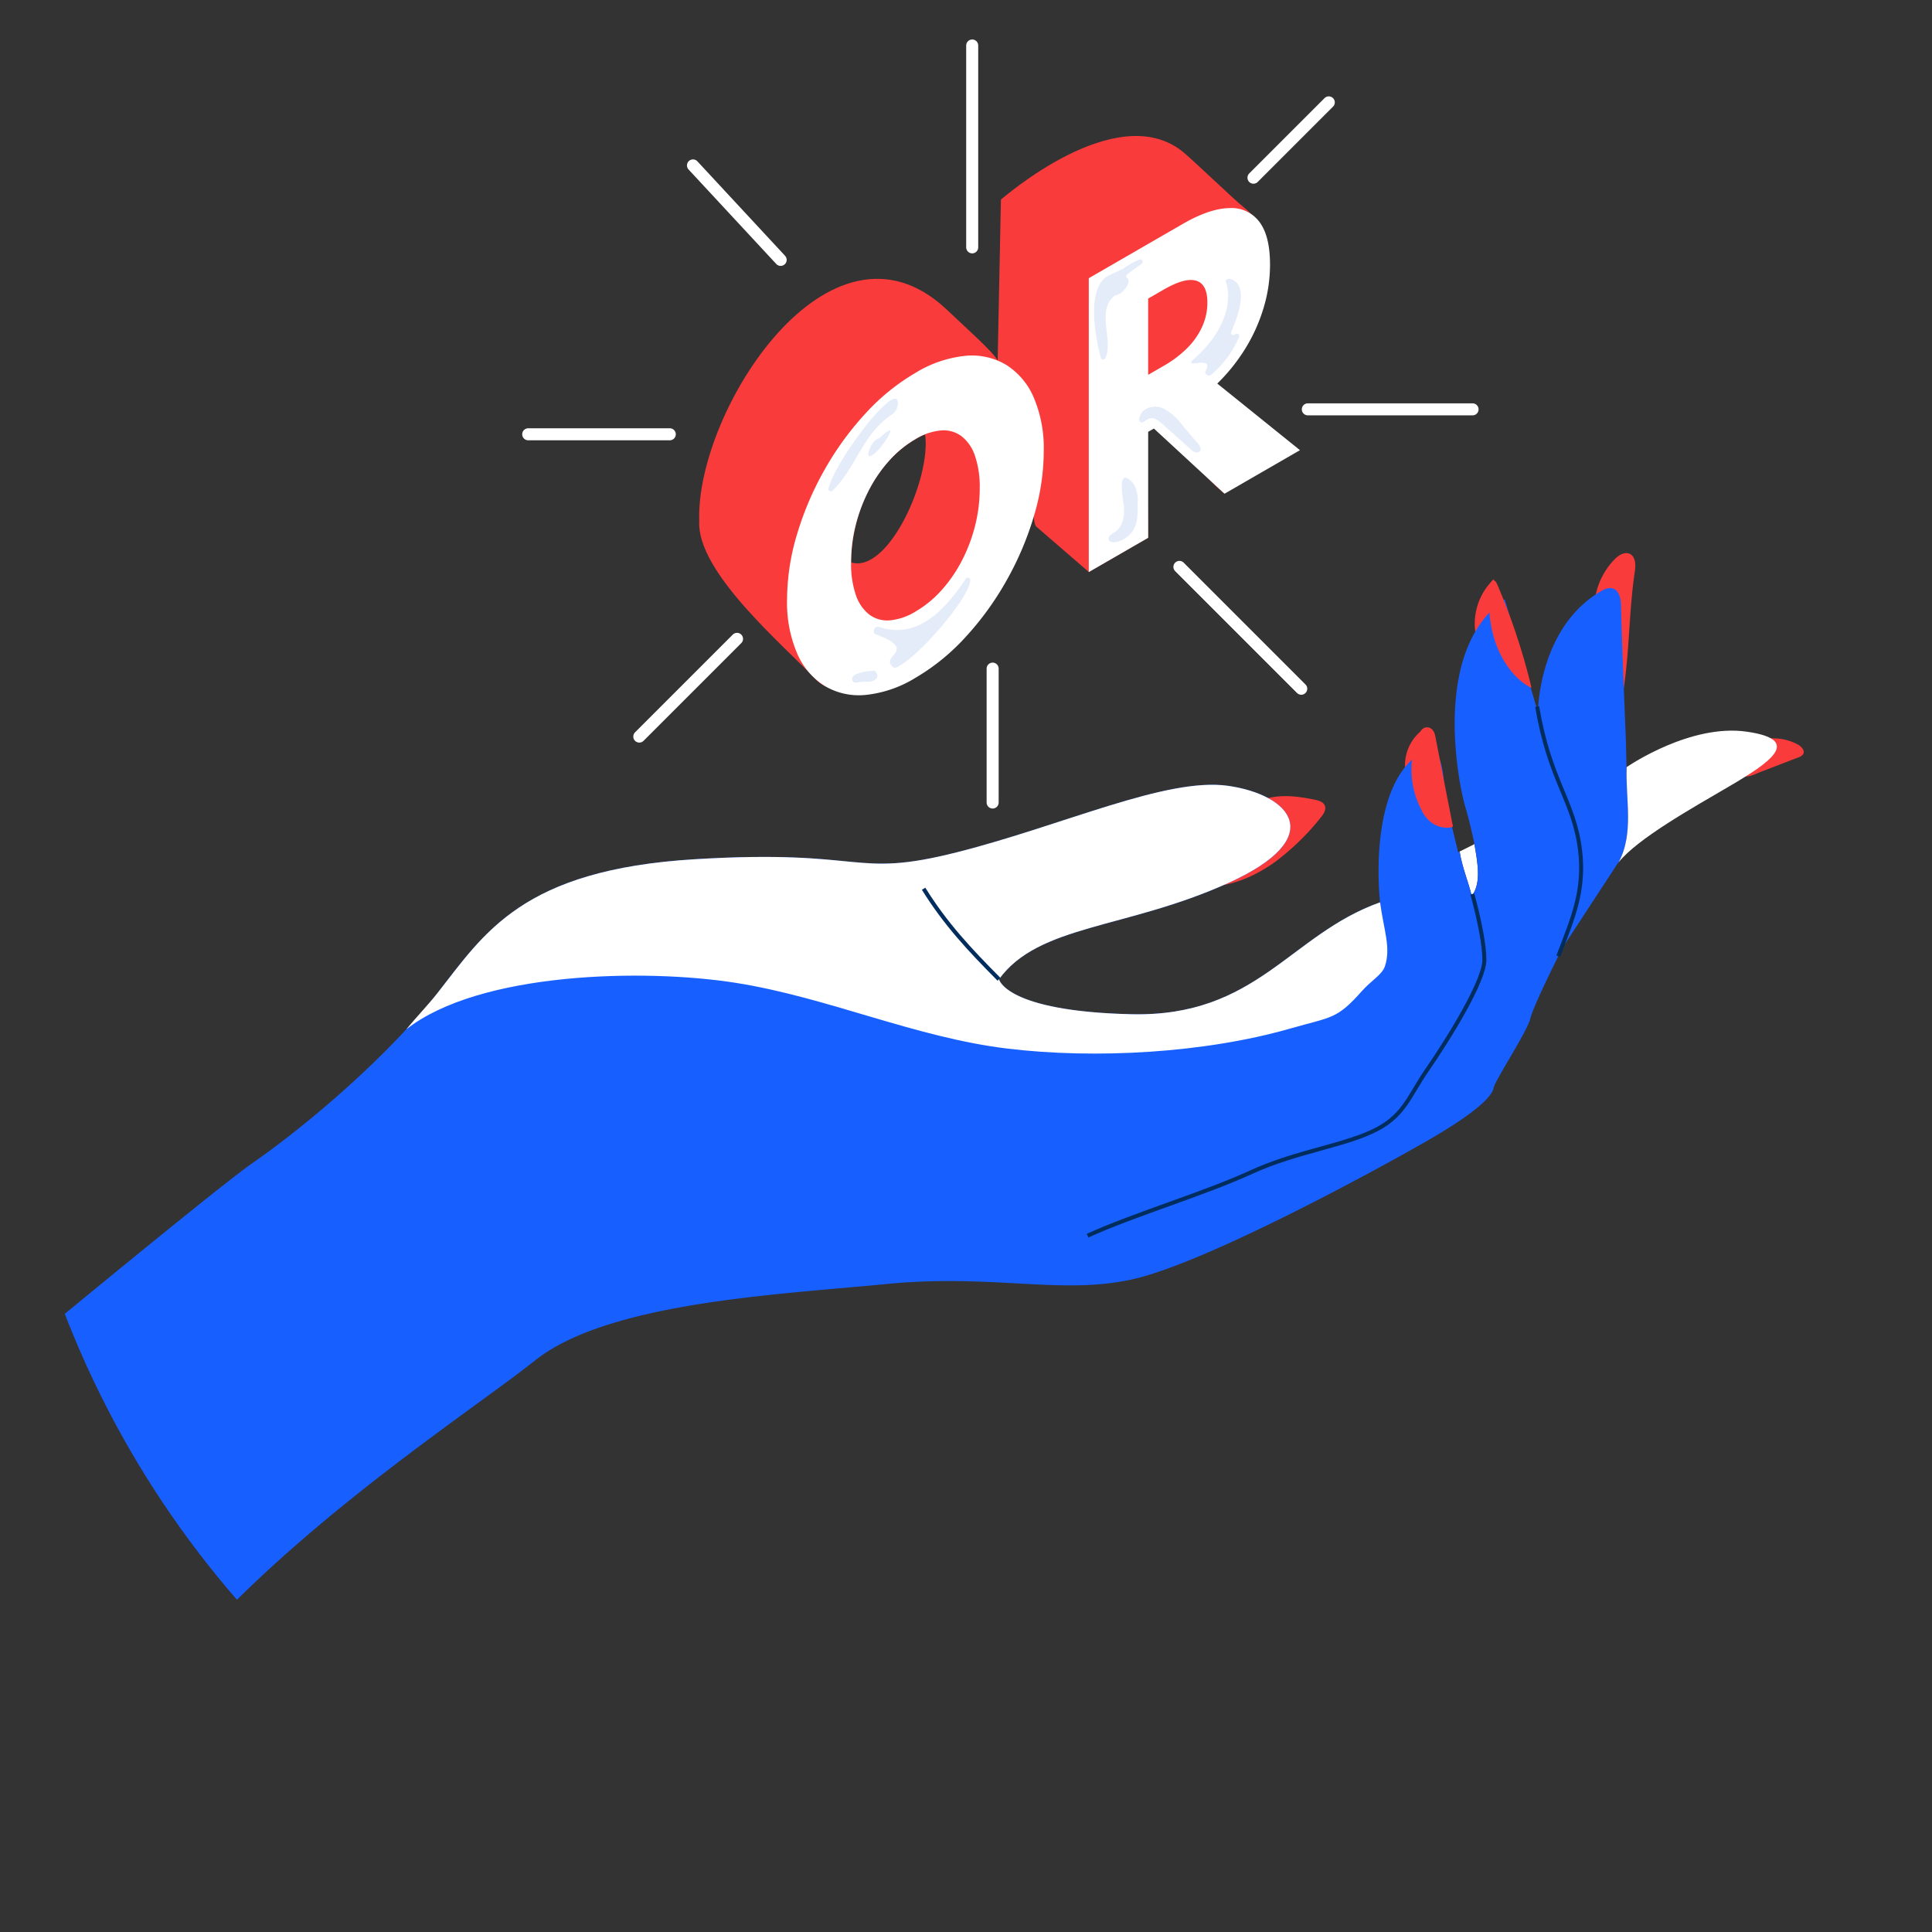 <?xml version="1.0" encoding="utf-8"?>
<svg xmlns="http://www.w3.org/2000/svg" xmlns:xlink="http://www.w3.org/1999/xlink" width="482" height="482" viewBox="0 0 482 482">
    <rect x="0" y="0" width="482" height="482" fill="#333333" stroke="none"/>
    <defs>
        <clipPath id="clip-path">
            <circle id="Ellipse_24" data-name="Ellipse 24" cx="241" cy="241" r="241" transform="translate(1054 1150)" fill="#fff" stroke="#707070" stroke-width="1"/>
        </clipPath>
    </defs>
    <g id="Groupe_de_masques_11" data-name="Groupe de masques 11" transform="translate(-1054 -1150)" clip-path="url(#clip-path)">
        <g id="Groupe_127" data-name="Groupe 127" transform="translate(-2942.77 17.662)">
            <path id="Tracé_383" data-name="Tracé 383" d="M4716.344,1412.059a2.15,2.15,0,0,0,1.207-.828c.492-.9-.467-1.909-1.371-2.4a12.923,12.923,0,0,0-7.463-1.449,12.548,12.548,0,0,0-7.042,3.115,4.107,4.107,0,0,0-1.683,2.547,3.376,3.376,0,0,0,.807,2.412,3.614,3.614,0,0,0,2.288,1.315c1.219.155,2.421-.541,3.522-.964l8.653-3.333Z" transform="translate(-270.914 -90.765)" fill="#f93c3b"/>
            <path id="Tracé_384" data-name="Tracé 384" d="M4647.419,1348.936a18.044,18.044,0,0,1,4.943-10.527c1.009-1.039,2.5-2.014,3.813-1.4,1.514.7,1.506,2.825,1.261,4.477-1.437,9.72-1.3,19.271-2.739,28.991-1.056-5.726-3.687-11.283-4.743-17.008" transform="translate(-252.818 -66.494)" fill="#f93c3b"/>
            <path id="Tracé_385" data-name="Tracé 385" d="M4606.606,1346.694a15.271,15.271,0,0,0-4.149,15.5,2.915,2.915,0,0,0,1.092,1.709,1.156,1.156,0,0,0,1.7-.519" transform="translate(-237.112 -69.894)" fill="#f93c3b"/>
            <path id="Tracé_386" data-name="Tracé 386" d="M4580.244,1403.436a11.006,11.006,0,0,0-4.937,10.056,2.371,2.371,0,0,0,.734,1.746,1.8,1.8,0,0,0,2.129-.19,5.291,5.291,0,0,0,1.3-1.876" transform="translate(-227.976 -89.431)" fill="#f93c3b"/>
            <path id="Tracé_387" data-name="Tracé 387" d="M4517.635,1445.74a62.07,62.07,0,0,0,11.42-11.086c.715-.864,1.46-1.99,1.022-3.022-.386-.907-1.483-1.232-2.448-1.433-4.024-.838-8.25-1.388-12.208-.276a17.682,17.682,0,0,0-10.412,8.659,22.721,22.721,0,0,0-2.192,5.884,26.749,26.749,0,0,0-.51,3.084,6.531,6.531,0,0,0-.014,2.73c.5,1.42,2.3,1.279,3.481,1.011a29.541,29.541,0,0,0,5.843-2.024A36.973,36.973,0,0,0,4517.635,1445.74Z" transform="translate(-202.8 -98.335)" fill="#f93c3b"/>
            <path id="Tracé_388" data-name="Tracé 388" d="M4599.757,1447.544l-3.693,1.847c.621,4.044,2.22,7.586,3,11.076C4601.621,1457.252,4600.44,1451.826,4599.757,1447.544Z" transform="translate(-235.136 -104.617)" fill="#fff"/>
            <path id="Tracé_389" data-name="Tracé 389" d="M4402.6,1394.79l-.04.028s-.146-7.269-.291-10.03c-.472-11.414-.931-23.512-1.09-30.381-.081-3.5-1.773-5.352-4.806-3.61-15.91,9.139-15.91,30.358-15.91,30.358l-8.286-28.2c-18.752,12.938-11.194,47.244-9.885,51.6s2.326,9.449,2.326,9.449h0c.683,4.282,1.863,9.708-.69,12.923.085.382.169.765.233,1.146-.063-.382-.148-.764-.233-1.146a5.888,5.888,0,0,1-.422.491,5.888,5.888,0,0,0,.422-.491c-.783-3.49-2.382-7.032-3-11.076l-.376.188-2.18-9.013c-2.326-3.634.581-21.369-8.286-14.972-12.211,9.449-9.013,36.487-9.013,36.487-22.532,7.995-30.672,28.637-62.071,27.91s-33-8.722-33-8.722c9.886-13.664,31.69-12.5,57.129-23.985s15.409-22.1,0-24.276-41.138,9.885-67.594,16.572-22.241-.872-65.415,1.744-52.477,18.462-64.251,33.434-31.181,31.981-46.226,42.447-146.529,120.363-146.529,120.363,91.29,53.641,120.072,14.391,78.789-71.083,97.1-85.621,60.908-16.426,87.656-19.043,44.045,2.907,61.925-1.308,58-25.875,72.247-34.015,17.008-11.92,17.3-13.664,8.431-14.1,9.158-17.3,8-17.589,8-17.589l12.937-19.77a10.946,10.946,0,0,1,1.09-1.587C4404.517,1411.2,4402.254,1402.652,4402.6,1394.79Z" transform="translate(0 -71.078)" fill="#185fff"/>
            <path id="Tracé_390" data-name="Tracé 390" d="M4688.474,1404.624c-13.853-1.978-29.075,8.272-29.906,8.84-.347,7.861,1.915,16.41-2,23.734,4.767-5.92,18.227-13.451,27.547-18.909C4694.288,1412.328,4702.719,1406.659,4688.474,1404.624Z" transform="translate(-255.967 -89.752)" fill="#fff"/>
            <path id="Tracé_391" data-name="Tracé 391" d="M4439.443,1470.224c-.695,2.138-3.357,3.521-5.724,6.184-6.361,7.154-7.409,6.373-17.881,9.376-21.285,6.111-48.667,7.672-70.646,5-23.041-2.793-44.614-12.714-67.538-16.366s-64.114-2.774-82.369,11.566c2.6-3.156,5.422-6.052,7.737-9,11.776-14.976,21.081-30.818,64.252-33.434s38.955,4.944,65.413-1.744,52.188-18.753,67.6-16.57,25.435,12.786,0,24.274-47.243,10.321-57.131,23.986c0,0,.4,2,4.728,4.085s12.57,4.269,28.274,4.636c31.4.728,39.539-19.914,62.069-27.913C4439.121,1461.15,4440.978,1465.549,4439.443,1470.224Z" transform="translate(-97.15 -96.849)" fill="#fff"/>
            <path id="Tracé_392" data-name="Tracé 392" d="M4550.488,1466.527c1.873,6.932,3,12.819,3,16.481,0,5.088-8.485,19.014-14.362,27.523-4.277,6.193-5.518,10.926-12.129,14.521-7.659,4.166-20.229,5.617-31.6,10.835-11.961,5.491-28.92,10.445-40.907,15.879" transform="translate(-186.394 -111.152)" fill="none" stroke="#002d5e" stroke-miterlimit="10" stroke-width="1"/>
            <path id="Tracé_393" data-name="Tracé 393" d="M4625.566,1395.214c3.1,18.614,9.21,23.434,10.7,35.891,1.2,10.07-1.815,16.921-5.447,26.39" transform="translate(-245.294 -86.6)" fill="none" stroke="#002d5e" stroke-miterlimit="10" stroke-width="1"/>
            <path id="Tracé_394" data-name="Tracé 394" d="M4392.11,1464.53c5.447,8.775,11.526,15.263,18.809,22.587" transform="translate(-164.916 -110.465)" fill="none" stroke="#002d5e" stroke-miterlimit="10" stroke-width="1"/>
            <path id="Tracé_395" data-name="Tracé 395" d="M4582.94,1427.03a8.383,8.383,0,0,1-2.746-3.393,21.325,21.325,0,0,1-.3-19.271,1.944,1.944,0,0,1,1.567-1.264c1.31-.106,1.994,1.114,2.174,2.035l2.141,10.951,2.142,10.951c.071.361.375.843-.189,1a4.823,4.823,0,0,1-1.638.089A6.851,6.851,0,0,1,4582.94,1427.03Z" transform="translate(-228.828 -89.314)" fill="#f93c3b"/>
            <path id="Tracé_396" data-name="Tracé 396" d="M4608.873,1362.713c1.828,5.234,5.178,9.448,9,11.319a6.793,6.793,0,0,1-.272-1.113q-.138-.556-.28-1.11-.3-1.157-.608-2.307-.62-2.283-1.3-4.536-1.355-4.473-2.946-8.808-.8-2.18-1.661-4.32-.426-1.062-.867-2.113a15.908,15.908,0,0,0-.876-2c-.221-.364-.585-.661-.911-.54-.4.151-.445.87-.525,1.372a28.481,28.481,0,0,0-.348,4.351,30,30,0,0,0,1.261,8.773Q4608.695,1362.2,4608.873,1362.713Z" transform="translate(-238.996 -70.053)" fill="#f93c3b"/>
            <line id="Ligne_118" data-name="Ligne 118" x1="24.383" y2="24.383" transform="translate(4156.263 1291.72)" fill="none" stroke="#fff" stroke-linecap="round" stroke-linejoin="round" stroke-width="3"/>
            <line id="Ligne_119" data-name="Ligne 119" x1="18.794" y2="18.794" transform="translate(4309.486 1157.877)" fill="none" stroke="#fff" stroke-linecap="round" stroke-linejoin="round" stroke-width="3"/>
            <line id="Ligne_120" data-name="Ligne 120" x1="35.324" transform="translate(4128.547 1240.683)" fill="none" stroke="#fff" stroke-linecap="round" stroke-linejoin="round" stroke-width="3"/>
            <line id="Ligne_121" data-name="Ligne 121" x1="41.103" transform="translate(4323.047 1234.463)" fill="none" stroke="#fff" stroke-linecap="round" stroke-linejoin="round" stroke-width="3"/>
            <line id="Ligne_122" data-name="Ligne 122" x1="21.877" y1="23.571" transform="translate(4169.655 1173.604)" fill="none" stroke="#fff" stroke-linecap="round" stroke-linejoin="round" stroke-width="3"/>
            <line id="Ligne_123" data-name="Ligne 123" x1="30.397" y1="30.397" transform="translate(4291.013 1273.769)" fill="none" stroke="#fff" stroke-linecap="round" stroke-linejoin="round" stroke-width="3"/>
            <line id="Ligne_124" data-name="Ligne 124" y1="50.362" transform="translate(4239.316 1143.687)" fill="none" stroke="#fff" stroke-linecap="round" stroke-linejoin="round" stroke-width="3"/>
            <line id="Ligne_125" data-name="Ligne 125" y1="33.408" transform="translate(4244.416 1299.147)" fill="none" stroke="#fff" stroke-linecap="round" stroke-linejoin="round" stroke-width="3"/>
            <g id="Groupe_126" data-name="Groupe 126" transform="translate(4171.198 1166.264)">
                <path id="Tracé_397" data-name="Tracé 397" d="M4403.916,1286.887l14.815-8.553-.4-28.905c.938-1.605,15.352,14.39,17.666,16.38.512.435,1.026.876,1.538,1.319.144.92,17.183-10.7,17.429-10.5l-19.679-16.844c10.41-10.114,20.224-33.689,7.256-43.911-2.375-1.872-12.854-11.969-15.214-13.859-16.649-13.325-45.037,11.83-45.329,11.952l-.816,40.181c-1.036-2.1-8.082-8.316-13.057-13.044-28.933-26.64-62.289,25.719-61.393,53.017-.759,12.77,21.15,31.1,28.917,39.422,11.271,12.073,48.559-18.621,54.5-41.978,0,1.141.073,3.6.736,4.059Zm-59.3-2.38c.062-12.69,6.543-26.658,18.462-31.969C4364.66,1263.446,4353.946,1287.374,4344.614,1284.507Zm91.894-18.264" transform="translate(-4306.712 -1178.118)" fill="#f93c3b"/>
                <g id="Groupe_125" data-name="Groupe 125" transform="translate(21.932 17.991)">
                    <g id="Groupe_124" data-name="Groupe 124">
                        <path id="Tracé_398" data-name="Tracé 398" d="M4372.178,1342.076a29.52,29.52,0,0,1-12.468,4.265,16.711,16.711,0,0,1-10.2-2.267,17.888,17.888,0,0,1-6.869-8.165,32.326,32.326,0,0,1-2.482-13.385,56.848,56.848,0,0,1,2.481-16.252,77.573,77.573,0,0,1,6.868-16.1,75.041,75.041,0,0,1,10.2-14.041A53.362,53.362,0,0,1,4372.175,1266a29.53,29.53,0,0,1,12.47-4.264,16.7,16.7,0,0,1,10.2,2.267,17.876,17.876,0,0,1,6.87,8.164,32.336,32.336,0,0,1,2.482,13.386,56.852,56.852,0,0,1-2.48,16.251,77.41,77.41,0,0,1-6.869,16.1,75.053,75.053,0,0,1-10.2,14.041A53.385,53.385,0,0,1,4372.178,1342.076Zm0-16.53a26.809,26.809,0,0,0,6.485-5.3,35.043,35.043,0,0,0,5.08-7.354,40.331,40.331,0,0,0,3.309-8.708,37.991,37.991,0,0,0,1.174-9.41,23.967,23.967,0,0,0-1.175-8.053,10.374,10.374,0,0,0-3.31-4.888,7.487,7.487,0,0,0-5.079-1.489,14.656,14.656,0,0,0-6.486,2.188,26.8,26.8,0,0,0-6.482,5.3,35.034,35.034,0,0,0-5.079,7.353,40.288,40.288,0,0,0-3.311,8.71,37.9,37.9,0,0,0-1.172,9.409,23.923,23.923,0,0,0,1.173,8.054,10.372,10.372,0,0,0,3.31,4.887,7.483,7.483,0,0,0,5.08,1.489A14.642,14.642,0,0,0,4372.178,1325.546Z" transform="translate(-4340.16 -1224.88)" fill="#fff"/>
                        <path id="Tracé_399" data-name="Tracé 399" d="M4454.953,1296.36l0-73.316,23.474-13.552q6.58-3.8,11.468-3.931a8.681,8.681,0,0,1,7.581,3.377q2.693,3.51,2.694,10.709a37.434,37.434,0,0,1-1.558,10.652,42.683,42.683,0,0,1-4.483,10.1,45.52,45.52,0,0,1-7.119,8.931l20.628,16.619-18.818,10.864-17.625-16.264-1.425.822,0,26.438Zm14.814-49.211,3.887-2.244a27.33,27.33,0,0,0,5.963-4.532,18.007,18.007,0,0,0,3.676-5.343,14.531,14.531,0,0,0,1.25-5.876q0-4.666-2.809-5.488t-8.081,2.221l-3.887,2.244Z" transform="translate(-4379.682 -1205.556)" fill="#fff"/>
                    </g>
                </g>
                <path id="Tracé_400" data-name="Tracé 400" d="M4397.214,1346.671c.132,4.236-13.349,19.86-18.6,21.958a.569.569,0,0,1-.559-.083c-3.789-2.994,6.632-4.131-4.491-8.322a.548.548,0,0,1-.3-.243,1.093,1.093,0,0,1,1.194-1.563c9.8,3.364,16.834-4.723,21.663-12.046A.6.6,0,0,1,4397.214,1346.671Z" transform="translate(-4329.584 -1235.954)" fill="#e5ecf9"/>
                <path id="Tracé_401" data-name="Tracé 401" d="M4370.867,1381.633a12.177,12.177,0,0,0-4.568.676,2.591,2.591,0,0,0-1.115.646,1.031,1.031,0,0,0-.173,1.2c.41.63,1.359.355,2.1.236.663-.106,1.343-.022,2.014-.062a2.419,2.419,0,0,0,1.8-.771,1.177,1.177,0,0,0-.263-1.737" transform="translate(-4326.74 -1248.183)" fill="#e5ecf9"/>
                <path id="Tracé_402" data-name="Tracé 402" d="M4356.907,1301.039c5.715-5.475,7.541-14.147,14.725-18.947a3.452,3.452,0,0,0,1.611-2.957c-.23-5.806-15.578,14.186-17.33,21.333A.6.6,0,0,0,4356.907,1301.039Z" transform="translate(-4323.645 -1212.539)" fill="#e5ecf9"/>
                <path id="Tracé_403" data-name="Tracé 403" d="M4373.733,1292.13c-2.04.269-4.241,6.5-1.115,3.761,1.726-1.173,6.523-8.445,2.176-4.7Z" transform="translate(-4328.866 -1216.683)" fill="#e5ecf9"/>
                <path id="Tracé_404" data-name="Tracé 404" d="M4460.8,1228.985c-5.817,2.664-3.7,14.9-2.149,20.629a.6.6,0,0,0,1.106.12c2.175-4.5-2.443-12.022,2.423-15.633a.633.633,0,0,1,.27-.108c1.954-.337,3.867-3.523,2.845-4.193a.606.606,0,0,1-.081-1.009l3.645-2.669a.6.6,0,0,0-.6-1.027,22.7,22.7,0,0,0-4.119,2.323" transform="translate(-4358.441 -1194.273)" fill="#e5ecf9"/>
                <path id="Tracé_405" data-name="Tracé 405" d="M4497.534,1255.359c-.451.805.666,1.631,1.373,1.036a25.268,25.268,0,0,0,6.955-9.414.6.6,0,0,0-.985-.648h0a.6.6,0,0,1-.974-.659c2.156-4.847,4.215-11.834-.21-13.167-.51-.154-1.309.136-1.141.643,1.926,5.835-1.138,13.332-7.87,19.24C4491.325,1255.336,4499.817,1251.278,4497.534,1255.359Z" transform="translate(-4371.155 -1196.83)" fill="#e5ecf9"/>
                <path id="Tracé_406" data-name="Tracé 406" d="M4468.955,1320.624a6.44,6.44,0,0,1-4.865,3.588c-.581.079-1.3,0-1.547-.531a1.129,1.129,0,0,1,.347-1.222,7.128,7.128,0,0,1,1.127-.745c1.979-1.284,2.473-3.981,2.3-6.335-.071-.98-1.567-8.114.722-7.194a4.8,4.8,0,0,1,2.1,2.244,8.776,8.776,0,0,1,.587,4.253C4469.745,1316.672,4469.816,1318.777,4468.955,1320.624Z" transform="translate(-4360.339 -1222.872)" fill="#e5ecf9"/>
                <path id="Tracé_407" data-name="Tracé 407" d="M4479.839,1285.364l7.186,6.4a3.182,3.182,0,0,0,1.088.727,1.087,1.087,0,0,0,1.2-.295c.419-.57-.055-1.35-.514-1.889l-4.1-4.827a12.975,12.975,0,0,0-4.659-3.976,4.721,4.721,0,0,0-4.951.715c-.509.5-1.368,2.03-.7,2.708.476.483,1.6-.6,2.062-.786C4477.76,1283.6,4478.907,1284.534,4479.839,1285.364Z" transform="translate(-4364.357 -1213.579)" fill="#e5ecf9"/>
            </g>
        </g>
    </g>
</svg>
